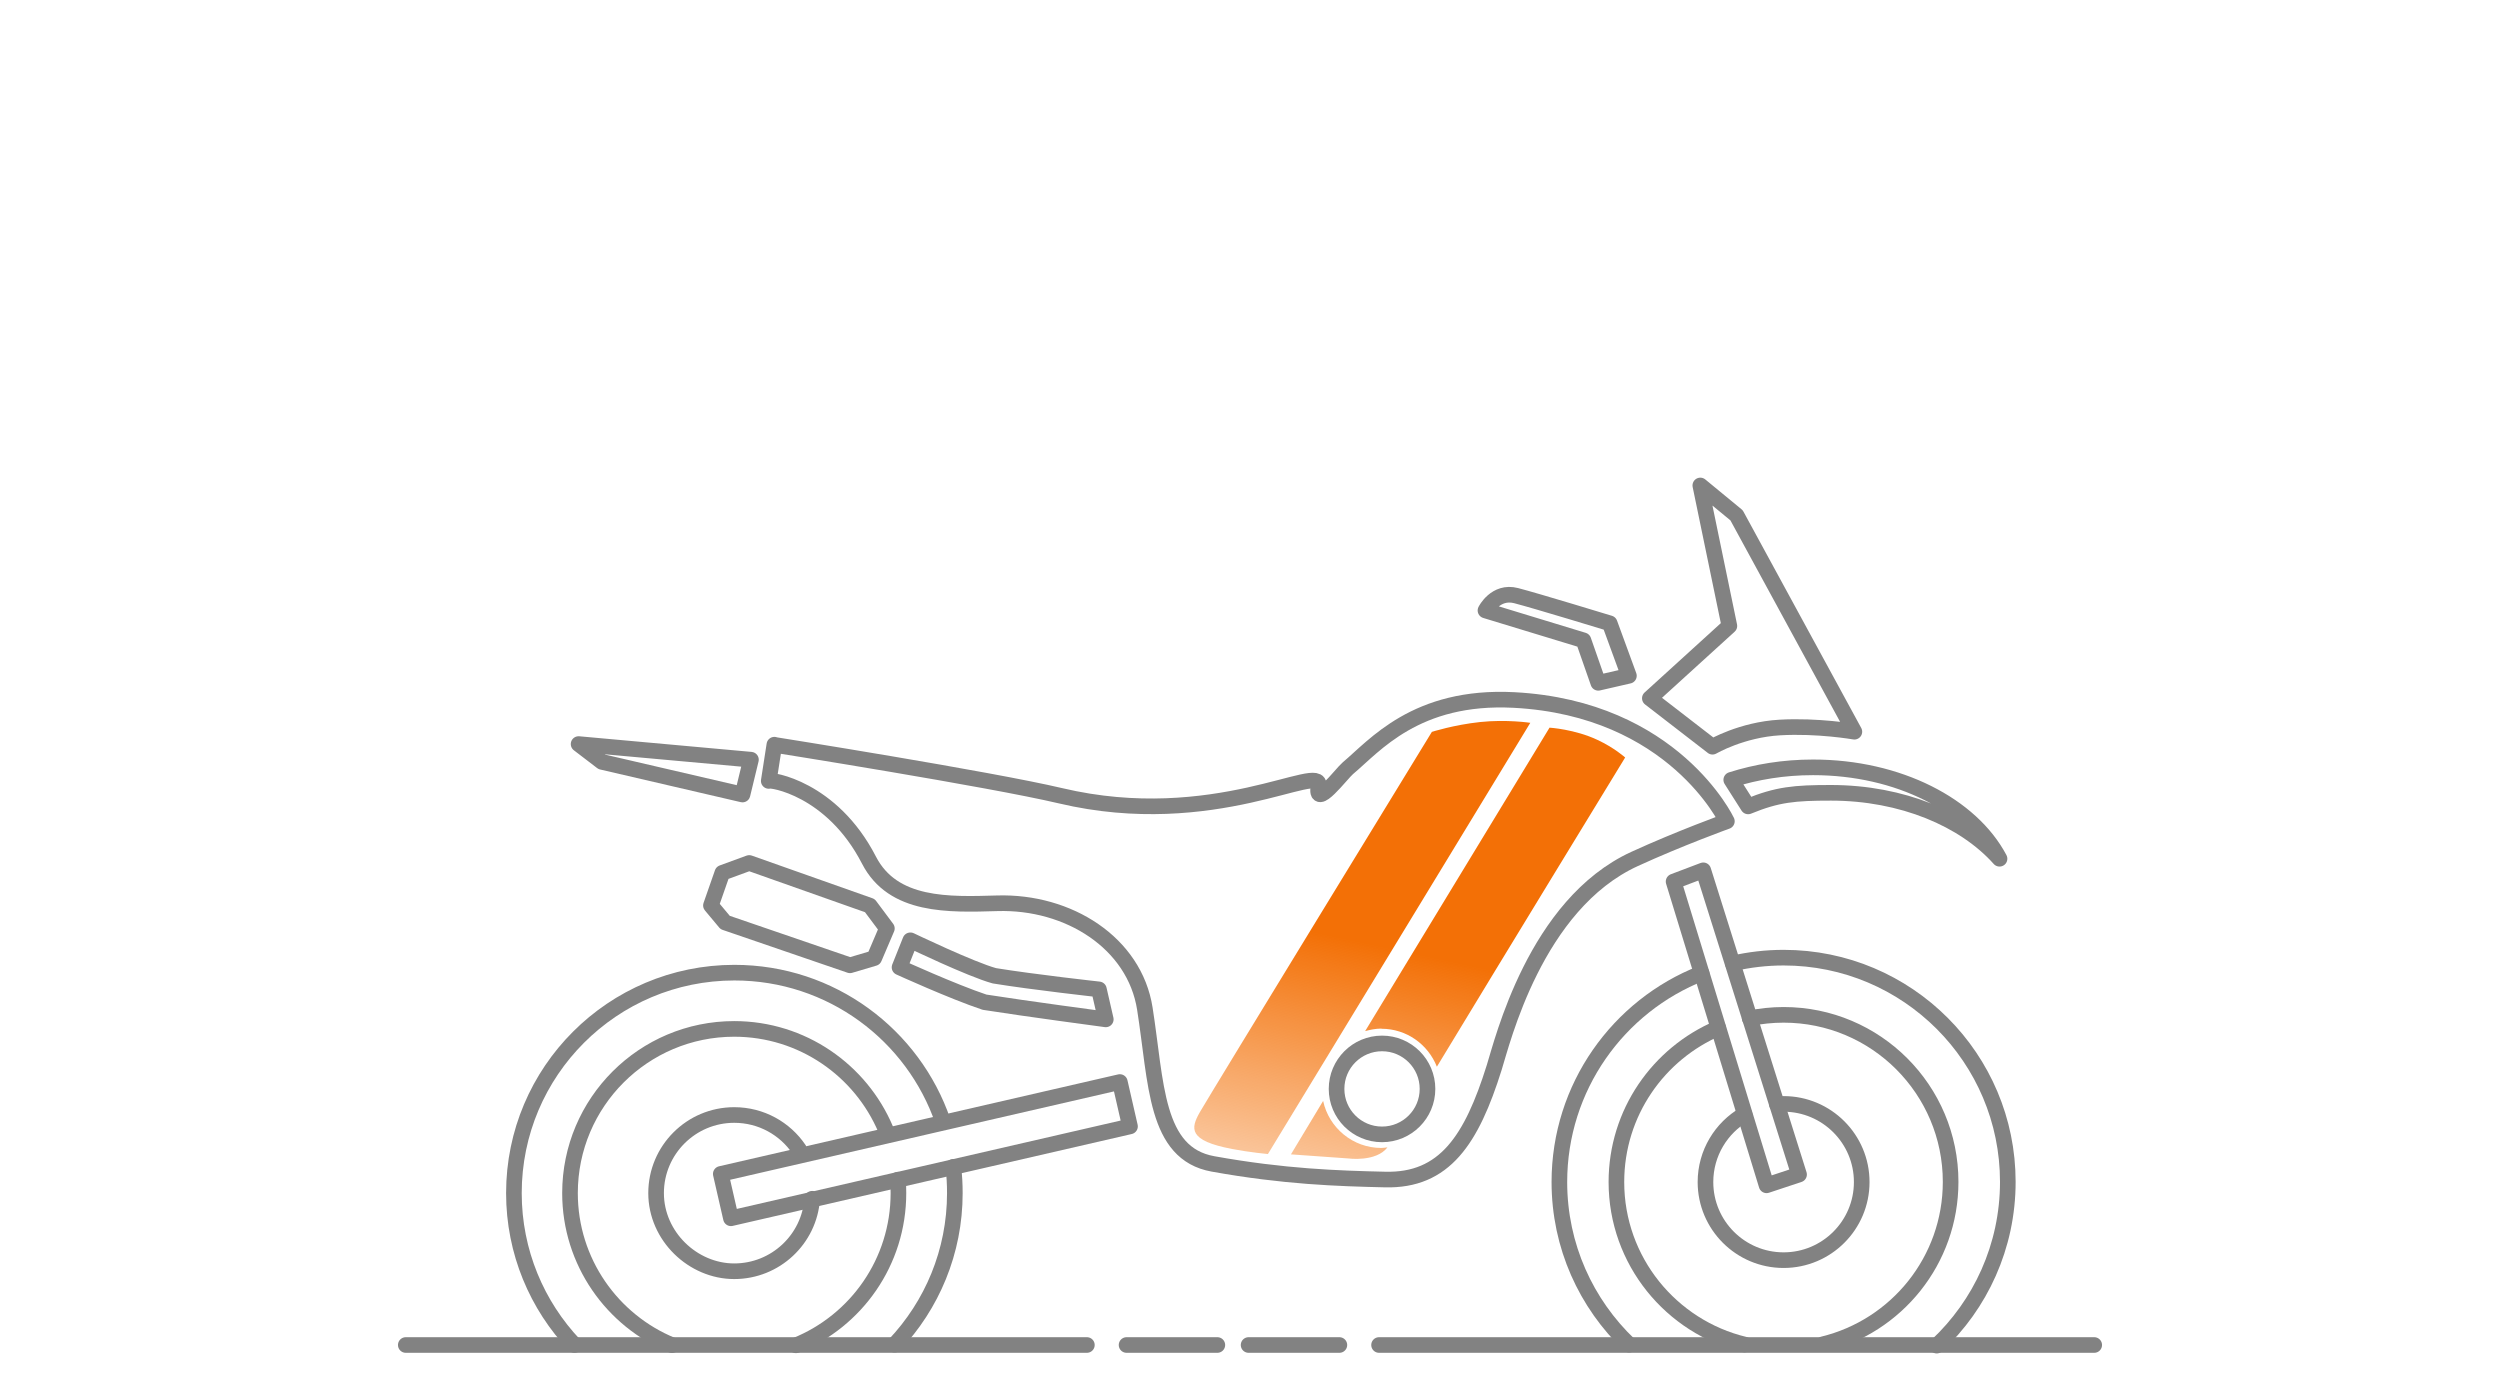 <?xml version="1.0" encoding="UTF-8"?>
<svg id="Moto" xmlns="http://www.w3.org/2000/svg" xmlns:xlink="http://www.w3.org/1999/xlink" viewBox="0 0 160 89">
  <defs>
    <style>
      .cls-1 {
        fill: url(#linear-gradient);
      }

      .cls-2 {
        stroke-linejoin: round;
      }

      .cls-2, .cls-3 {
        fill: none;
        stroke: #828282;
        stroke-linecap: round;
      }

      .cls-3 {
        stroke-miterlimit: 10;
      }
    </style>
    <linearGradient id="linear-gradient" x1="93.88" y1="43.2" x2="86.28" y2="78.65" gradientUnits="userSpaceOnUse">
      <stop offset=".5" stop-color="#f37006"/>
      <stop offset=".98" stop-color="#f37006" stop-opacity=".3"/>
    </linearGradient>
  </defs>
  <line class="cls-3" x1="88.26" y1="86.08" x2="134.03" y2="86.08"/>
  <line class="cls-3" x1="79.91" y1="86.08" x2="85.72" y2="86.08"/>
  <line class="cls-3" x1="72.1" y1="86.08" x2="77.91" y2="86.08"/>
  <line class="cls-3" x1="25.97" y1="86.08" x2="69.56" y2="86.08"/>
  <path class="cls-3" d="M36.77,86.08c-2.4-2.53-3.88-5.95-3.88-9.72,0-7.79,6.32-14.11,14.11-14.11,6.19,0,11.45,3.98,13.35,9.53"/>
  <path class="cls-3" d="M61.01,74.68c.07.55.1,1.11.1,1.68,0,3.76-1.47,7.17-3.86,9.7"/>
  <path class="cls-3" d="M43.01,86.09c-3.83-1.57-6.53-5.34-6.53-9.73,0-5.81,4.71-10.51,10.51-10.51,4.35,0,8.09,2.65,9.69,6.42"/>
  <path class="cls-3" d="M57.47,75.5c.02.28.03.57.03.86,0,4.41-2.71,8.18-6.56,9.74"/>
  <path class="cls-3" d="M104.27,86.06c-2.75-2.62-4.47-6.31-4.47-10.41,0-6.07,3.77-11.27,9.1-13.36"/>
  <path class="cls-3" d="M110.9,61.66c1.05-.24,2.14-.37,3.25-.37,7.93,0,14.35,6.43,14.35,14.35,0,4.13-1.75,7.86-4.55,10.48"/>
  <path class="cls-3" d="M111.65,86.05c-4.7-1.13-8.2-5.36-8.2-10.4,0-4.43,2.69-8.22,6.52-9.85"/>
  <path class="cls-3" d="M111.98,65.17c.7-.14,1.43-.22,2.17-.22,5.91,0,10.69,4.79,10.69,10.69,0,5.03-3.47,9.25-8.16,10.39"/>
  <polygon class="cls-2" points="37.03 47.62 48.06 48.62 47.52 50.85 38.52 48.76 37.03 47.62"/>
  <path class="cls-2" d="M49.56,47.67s13.74,2.18,18.32,3.26c9.81,2.32,16.8-2.21,16.51-.63s1.47-.8,1.88-1.14c1.69-1.41,4.34-4.69,10.63-4.36,10.22.54,13.62,7.76,13.62,7.76,0,0-3.02,1.09-5.9,2.41-6.36,2.91-8.47,11.71-8.99,13.35-1.45,4.63-3.18,7.27-6.99,7.17-3.01-.07-6.47-.18-11.01-1-3.72-.67-3.61-5.18-4.36-9.94-.66-4.2-4.88-6.88-9.45-6.74-3.1.09-6.67.23-8.21-2.77-2.38-4.62-6.34-5.17-6.41-5.06l.36-2.32Z"/>
  <polygon class="cls-2" points="46.23 55.86 47.95 55.23 55.67 57.96 56.76 59.42 55.95 61.32 54.4 61.78 46.41 59.04 45.5 57.95 46.23 55.86"/>
  <polygon class="cls-2" points="109.01 55.7 115.14 75.17 113.06 75.86 107.11 56.42 109.01 55.7"/>
  <polygon class="cls-2" points="71.67 69.25 46.13 75.13 46.78 77.97 72.32 72.09 71.67 69.25"/>
  <circle class="cls-2" cx="88.45" cy="69.69" r="2.91"/>
  <path class="cls-3" d="M51.98,76.72c-.18,2.59-2.35,4.64-4.99,4.64s-5-2.24-5-5,2.24-5,5-5c1.73,0,3.25.87,4.15,2.2"/>
  <path class="cls-3" d="M113.72,70.67c.14-.01.29-.02.43-.02,2.76,0,5,2.24,5,5s-2.24,5-5,5-5-2.24-5-5c0-1.85,1.01-3.47,2.5-4.33"/>
  <path class="cls-2" d="M116.03,49.11c-1.87,0-3.63.29-5.23.8l1.08,1.7c1.88-.77,2.97-.87,5.3-.87,4.55,0,8.53,1.69,10.79,4.22-1.81-3.42-6.46-5.85-11.93-5.85Z"/>
  <path class="cls-2" d="M109.6,47.79s1.86-1.09,4.31-1.23,4.77.27,4.77.27l-7.54-13.85-2.32-1.91,1.86,8.99-5.09,4.63,4,3.09Z"/>
  <path class="cls-2" d="M97.03,38.12c-1.32-.34-1.96.95-1.96.95l6.27,1.91.95,2.72,1.96-.45-1.23-3.36s-4.68-1.43-5.99-1.77Z"/>
  <path class="cls-2" d="M58.26,60.18l-.69,1.73s3.4,1.55,5.44,2.23c2.59.41,7.76,1.1,7.76,1.1l-.44-1.92s-4.17-.46-6.69-.87c-1.5-.41-5.37-2.27-5.37-2.27Z"/>
  <path class="cls-1" d="M81.15,73.86s-1.24-.12-2.27-.32c-2.86-.54-2.68-1.32-2.09-2.36s14.85-24.34,14.85-24.34c0,0,1.4-.45,3.09-.63s3.21.05,3.21.05l-16.8,27.61ZM88.41,65.84c1.62,0,2.99,1.01,3.55,2.43,4.43-7.32,12.05-19.79,12.05-19.79,0,0-.7-.63-1.78-1.13-1.44-.68-3.06-.78-3.06-.78l-11.8,19.42c.33-.09.68-.16,1.04-.16ZM88.41,73.47c-1.83,0-3.36-1.29-3.73-3.01l-2.06,3.42,3.66.26s1.78.25,2.52-.71c-.13.01-.26.04-.39.04Z"/>
</svg>